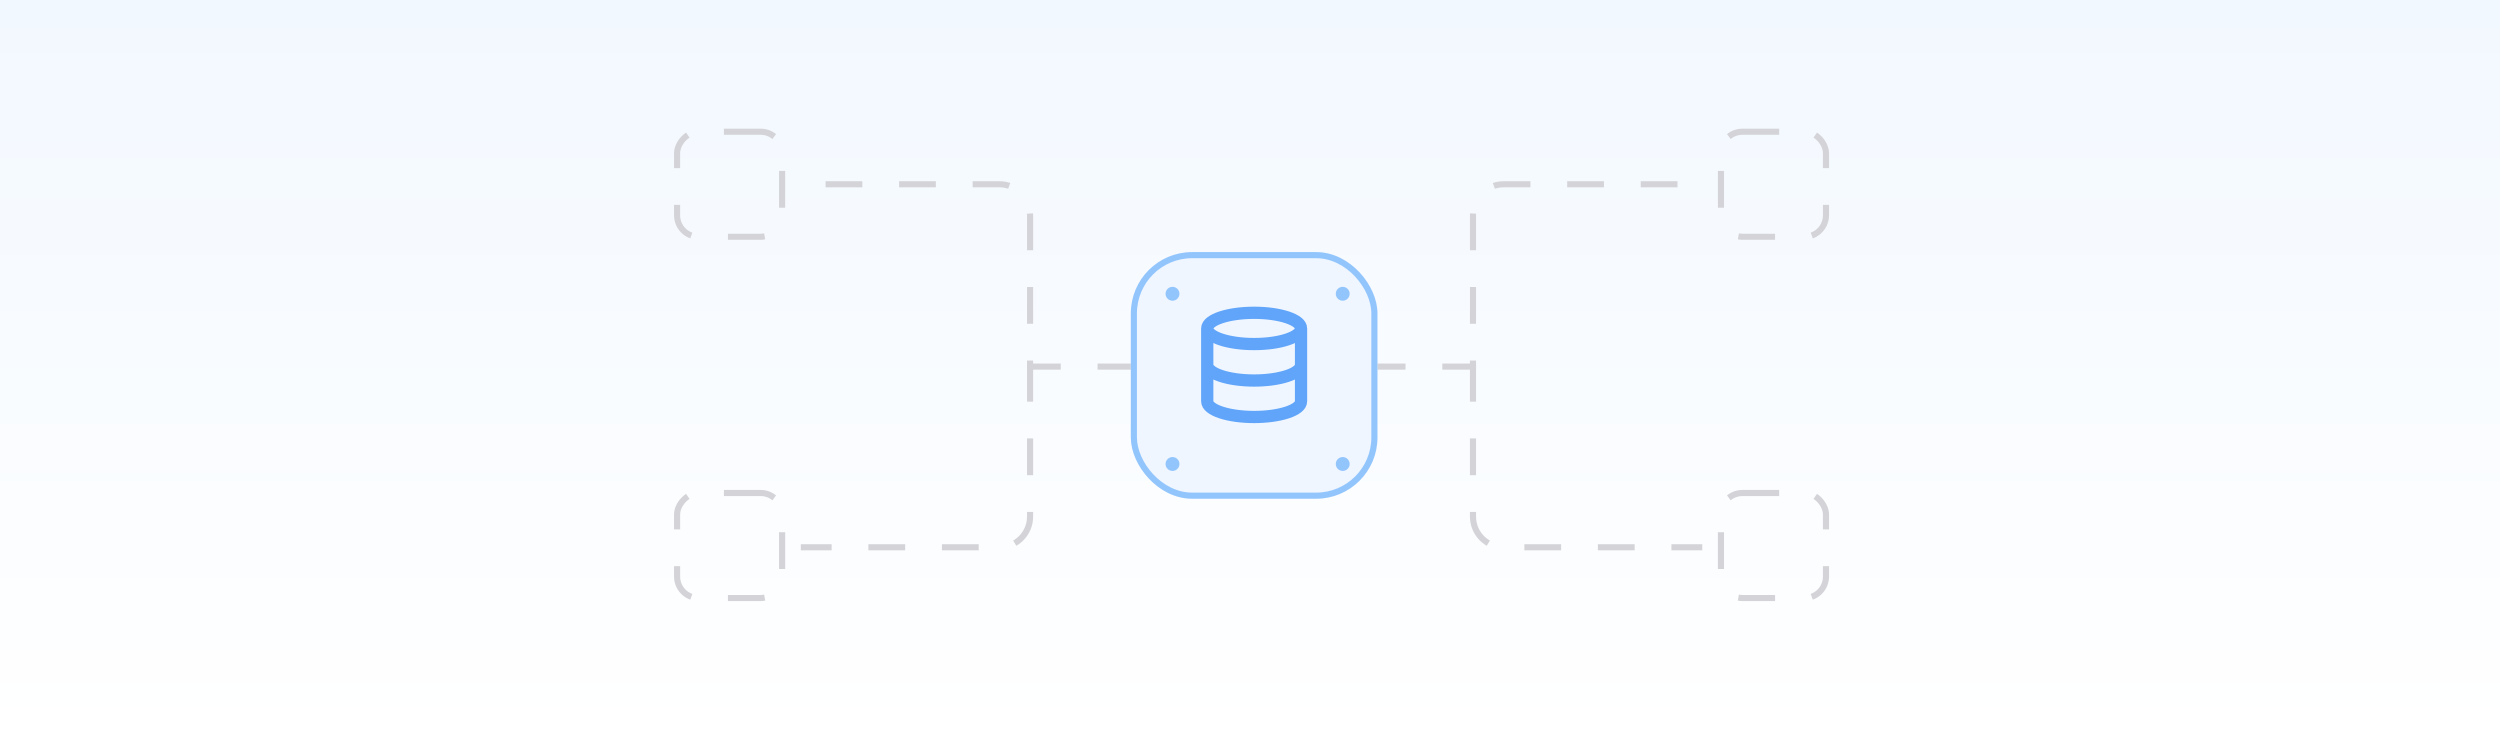 <svg width="408" height="120" viewBox="0 0 408 120" fill="none" xmlns="http://www.w3.org/2000/svg">
<g clip-path="url(#clip0_15_523)">
<rect width="408" height="120" fill="white"/>
<rect width="408" height="120" fill="url(#paint0_linear_15_523)"/>
<path d="M223.383 59.834H240.391V35.071C240.391 32.309 242.629 30.071 245.391 30.071H277.807" stroke="#D4D4D8" stroke-dasharray="6 6"/>
<path d="M240.391 59.55V84.314C240.391 87.075 242.629 89.314 245.391 89.314H277.807" stroke="#D4D4D8" stroke-dasharray="6 6"/>
<rect x="280.859" y="21.5" width="17.141" height="17.141" rx="3.5" stroke="#D4D4D8" stroke-dasharray="6 6"/>
<rect x="280.859" y="80.459" width="17.141" height="17.141" rx="3.5" stroke="#D4D4D8" stroke-dasharray="6 6"/>
<path d="M185.117 59.834H168.109V35.071C168.109 32.309 165.871 30.071 163.109 30.071H130.693" stroke="#D4D4D8" stroke-dasharray="6 6"/>
<path d="M168.109 59.55V84.314C168.109 87.075 165.871 89.314 163.109 89.314H130.693" stroke="#D4D4D8" stroke-dasharray="6 6"/>
<rect x="-0.5" y="0.5" width="17.141" height="17.141" rx="3.5" transform="matrix(-1 0 0 1 127.141 21)" stroke="#D4D4D8" stroke-dasharray="6 6"/>
<rect x="-0.5" y="0.5" width="17.141" height="17.141" rx="3.5" transform="matrix(-1 0 0 1 127.141 79.959)" stroke="#D4D4D8" stroke-dasharray="6 6"/>
<g filter="url(#filter0_dd_15_523)">
<rect x="184.55" y="39.141" width="40.251" height="40.251" rx="10" fill="#EFF6FF"/>
<rect x="185.05" y="39.641" width="39.251" height="39.251" rx="9.5" stroke="#93C5FD"/>
<circle cx="191.353" cy="45.944" r="1.134" fill="#93C5FD"/>
<circle cx="191.353" cy="73.723" r="1.134" fill="#93C5FD"/>
<circle cx="219.132" cy="45.944" r="1.134" fill="#93C5FD"/>
<circle cx="219.132" cy="73.723" r="1.134" fill="#93C5FD"/>
</g>
<path d="M212.329 53.598C212.329 55.007 208.902 56.149 204.675 56.149C200.448 56.149 197.022 55.007 197.022 53.598M212.329 53.598C212.329 52.189 208.902 51.047 204.675 51.047C200.448 51.047 197.022 52.189 197.022 53.598M212.329 53.598V65.503C212.329 66.18 211.522 66.829 210.087 67.307C208.652 67.785 206.705 68.054 204.675 68.054C202.645 68.054 200.699 67.785 199.263 67.307C197.828 66.829 197.022 66.18 197.022 65.503V53.598M197.022 59.55C197.022 60.227 197.828 60.876 199.263 61.354C200.699 61.833 202.645 62.102 204.675 62.102C206.705 62.102 208.652 61.833 210.087 61.354C211.522 60.876 212.329 60.227 212.329 59.55" stroke="#60A5FA" stroke-width="2"/>
</g>
<defs>
<filter id="filter0_dd_15_523" x="181.55" y="37.141" width="46.251" height="46.251" filterUnits="userSpaceOnUse" color-interpolation-filters="sRGB">
<feFlood flood-opacity="0" result="BackgroundImageFix"/>
<feColorMatrix in="SourceAlpha" type="matrix" values="0 0 0 0 0 0 0 0 0 0 0 0 0 0 0 0 0 0 127 0" result="hardAlpha"/>
<feOffset dy="1"/>
<feGaussianBlur stdDeviation="1.5"/>
<feComposite in2="hardAlpha" operator="out"/>
<feColorMatrix type="matrix" values="0 0 0 0 0 0 0 0 0 0 0 0 0 0 0 0 0 0 0.1 0"/>
<feBlend mode="normal" in2="BackgroundImageFix" result="effect1_dropShadow_15_523"/>
<feColorMatrix in="SourceAlpha" type="matrix" values="0 0 0 0 0 0 0 0 0 0 0 0 0 0 0 0 0 0 127 0" result="hardAlpha"/>
<feOffset dy="1"/>
<feGaussianBlur stdDeviation="1"/>
<feComposite in2="hardAlpha" operator="out"/>
<feColorMatrix type="matrix" values="0 0 0 0 0 0 0 0 0 0 0 0 0 0 0 0 0 0 0.06 0"/>
<feBlend mode="normal" in2="effect1_dropShadow_15_523" result="effect2_dropShadow_15_523"/>
<feBlend mode="normal" in="SourceGraphic" in2="effect2_dropShadow_15_523" result="shape"/>
</filter>
<linearGradient id="paint0_linear_15_523" x1="204" y1="0" x2="204" y2="120" gradientUnits="userSpaceOnUse">
<stop stop-color="#F2F8FF"/>
<stop offset="1" stop-color="white"/>
</linearGradient>
<clipPath id="clip0_15_523">
<rect width="408" height="120" fill="white"/>
</clipPath>
</defs>
</svg>
